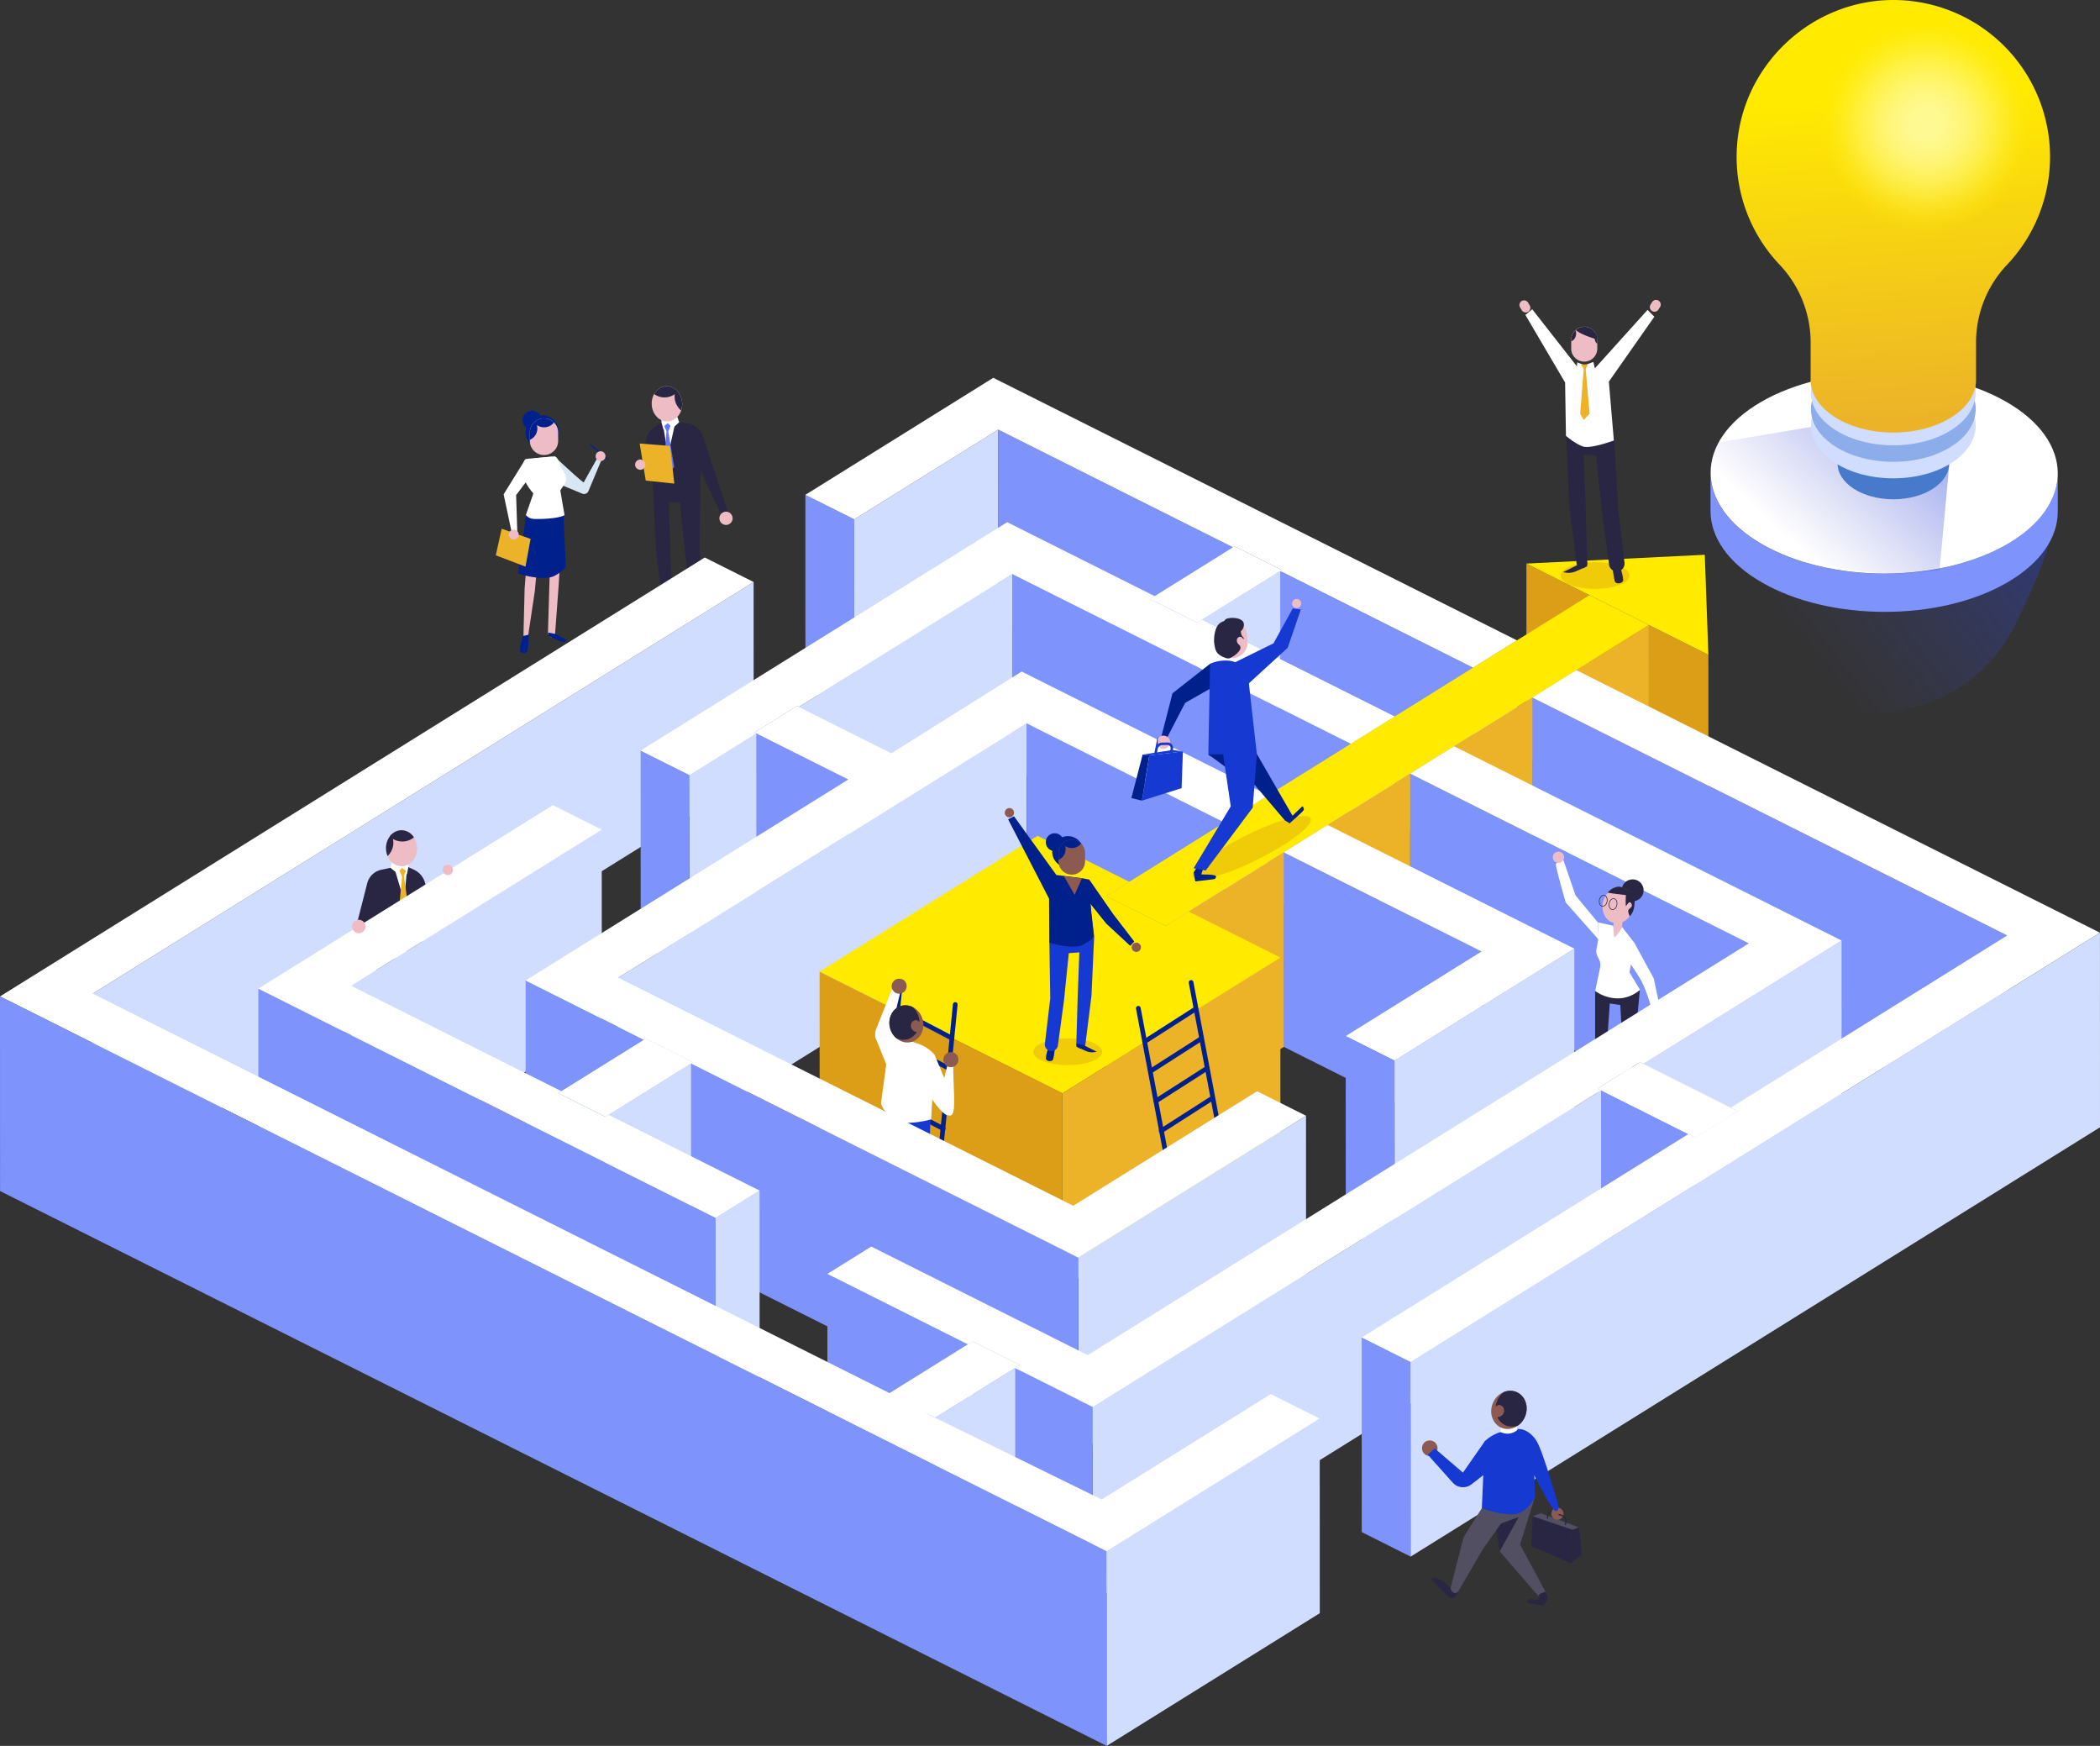 <svg xmlns="http://www.w3.org/2000/svg" xmlns:xlink="http://www.w3.org/1999/xlink" viewBox="0 0 842.21 700"><rect x="0" y="0" width="842.21" height="700" fill="#333333" stroke="none"/><defs><style>.cls-1{isolation:isolate;}.cls-2{fill:url(#Nueva_muestra_de_degradado_2);}.cls-3{fill:#7e93fc;}.cls-4{fill:#fff;}.cls-5{fill:#00218c;}.cls-6{fill:#eebcc5;}.cls-7{fill:#d9e6f4;}.cls-8{fill:#ecb329;}.cls-9{fill:#282642;}.cls-10{fill:#6577fc;}.cls-11{fill:url(#Nueva_muestra_de_degradado_2-2);}.cls-12{fill:#d0ddfe;}.cls-13,.cls-23{fill:#db9e16;}.cls-14{fill:#8c8100;}.cls-15{fill:#ffea00;}.cls-16,.cls-24,.cls-26{fill:none;}.cls-16,.cls-26{stroke:#282642;}.cls-16,.cls-24{stroke-miterlimit:10;}.cls-16{stroke-width:0.25px;}.cls-17{fill:#1539d1;}.cls-18{fill:#8c5a50;}.cls-19{fill:#487acc;}.cls-20{fill:#8cacea;}.cls-21{fill:url(#Degradado_sin_nombre_16);}.cls-22{fill:url(#Degradado_sin_nombre_22);}.cls-23{opacity:0.4;}.cls-24{stroke:#1539d1;}.cls-25{fill:#524f63;}.cls-26{stroke-linecap:round;stroke-linejoin:round;stroke-width:0.5px;}</style><linearGradient id="Nueva_muestra_de_degradado_2" x1="718.01" y1="255.52" x2="829.01" y2="168.99" gradientUnits="userSpaceOnUse"><stop offset="0" stop-color="#484ec2" stop-opacity="0"/><stop offset="0.98" stop-color="#1f40e5" stop-opacity="0.5"/></linearGradient><linearGradient id="Nueva_muestra_de_degradado_2-2" x1="718.73" y1="217.56" x2="773.19" y2="158.34" xlink:href="#Nueva_muestra_de_degradado_2"/><linearGradient id="Degradado_sin_nombre_16" x1="765.94" y1="167.34" x2="757.67" y2="36.6" gradientUnits="userSpaceOnUse"><stop offset="0" stop-color="#ecb329"/><stop offset="0.98" stop-color="#ffea00"/></linearGradient><radialGradient id="Degradado_sin_nombre_22" cx="772.35" cy="49.87" r="43.68" gradientTransform="translate(645.07 -713.54) rotate(76.84)" gradientUnits="userSpaceOnUse"><stop offset="0" stop-color="#fff994"/><stop offset="0.14" stop-color="#fff992" stop-opacity="0.99"/><stop offset="0.26" stop-color="#fff88c" stop-opacity="0.94"/><stop offset="0.38" stop-color="#fff781" stop-opacity="0.87"/><stop offset="0.5" stop-color="#fff672" stop-opacity="0.77"/><stop offset="0.62" stop-color="#fff45e" stop-opacity="0.64"/><stop offset="0.73" stop-color="#fff147" stop-opacity="0.48"/><stop offset="0.84" stop-color="#ffee2a" stop-opacity="0.29"/><stop offset="0.95" stop-color="#ffeb0a" stop-opacity="0.07"/><stop offset="0.98" stop-color="#ffea00" stop-opacity="0"/></radialGradient></defs><title>slide_02</title><g id="Layer_2" data-name="Layer 2"><g id="OBJECTS"><g class="cls-1"><path class="cls-2" d="M817.67,182.64c16,9.25,3.33,42.65-9.87,68.63a63,63,0,0,1-55.39,34.51c-25.87.32-58.54-1.25-73.78-10C651.36,260,665.87,218.08,693,202.33S790.39,166.89,817.67,182.64Z"/><path class="cls-3" d="M825.27,189.87l0,15.34c0,10.25-6.77,20.49-20.23,28.31-27.09,15.74-71.17,15.74-98.44,0C692.83,225.6,686,215.19,686,204.8l0-15.33c0,10.38,6.83,20.79,20.55,28.72,27.27,15.74,71.35,15.74,98.44,0C818.51,210.36,825.24,200.13,825.27,189.87Z"/><path class="cls-4" d="M804.72,161.16c27.27,15.75,27.43,41.28.32,57s-71.17,15.75-98.44,0-27.42-41.29-.33-57S777.44,145.41,804.72,161.16Z"/></g><path class="cls-5" d="M212.17,254.32s-.38,6.49-.9,7.18a2,2,0,0,1-2.76-.34c-.52-.87,1.38-6.56,1.38-6.56Z"/><path class="cls-6" d="M223.61,196.31l2,12.85-1.57,25.72-1.42,19.26c-.1.84.29,1.34-.54,1.5h0a2,2,0,0,1-2.32-2l.6-20.34.69-18.63-4.51.34-2.06,22.08-2.61,17.43-1.94.44.47-19,2-25.4,1.14-8.33,4.31-.92Z"/><path class="cls-5" d="M222.64,254.16l4.6,2.46-.33.54a4,4,0,0,1-3-.36l-4-1.78-.08-1.4Z"/><path class="cls-5" d="M217,197.25l-6,9.09L207.85,230s10.22,3.34,14.73.79S226.9,227,226.9,227L226,206.65l-5-13.79c-.1-1.77-.78-4.36-2.51-4.71l-.63-2-4.55,1.25h.47c-1.33.93-.41.3-.78,1.88Z"/><polygon class="cls-6" points="213.97 183.74 221.47 183.05 219.23 190.6 213.97 183.74"/><path class="cls-5" d="M210.75,173.2a6.68,6.68,0,1,0,6.68-6.68A6.69,6.69,0,0,0,210.75,173.2Z"/><circle class="cls-5" cx="213.37" cy="168.47" r="3.8" transform="translate(-57.2 194.96) rotate(-43.89)"/><path class="cls-7" d="M222.38,183s11.61,10.87,11.77,10.4,5.48-9.87,5.48-9.87l1.57.94L236,196.89a1.91,1.91,0,0,1-2.55,1L222,193.17Z"/><path class="cls-6" d="M218.18,167.74a5.67,5.67,0,0,1,5.67,5.66V177a5.68,5.68,0,0,1-11.35,0v-3.58A5.68,5.68,0,0,1,218.18,167.74Z"/><path class="cls-5" d="M218.18,167.74a5.68,5.68,0,0,0-5.67,5.67v2.93a5,5,0,0,0,3-4.61,4.79,4.79,0,0,0-.2-1.32,5,5,0,0,0,6.83-1A5.62,5.62,0,0,0,218.18,167.74Z"/><path class="cls-4" d="M224.71,196.62l1.69-2.5a3.81,3.81,0,0,0,.23-3.92l-1-1.89c-1.48-2-1.53-5-3.27-5.34L211,184l-.36.24c-.88.62-1.45,4.46-.19,8.29.65,2,3.45,5.34,3.45,5.34l-3,8.63a4.41,4.41,0,0,0,3.51,1.56c3.06.13,9.81-.19,12-1.53Z"/><polygon class="cls-4" points="210.63 184.25 201.98 198.19 205.11 212.93 207.46 213.24 206.99 198.5 214.21 188.94 210.63 184.25"/><polygon class="cls-8" points="201.19 211.99 212.79 216.06 210.75 227.19 198.84 222.65 201.19 211.99"/><circle class="cls-6" cx="206.05" cy="214.34" r="1.98"/><rect class="cls-5" x="240.03" y="176.45" width="0.47" height="9.45" transform="translate(-52.57 250.45) rotate(-50.33)"/><circle class="cls-6" cx="240.86" cy="182.9" r="1.98"/><path class="cls-9" d="M278.49,241.44s.51,5.18,1,5.87a2,2,0,0,0,2.76-.35c.52-.86-1.38-6.56-1.38-6.56Z"/><path class="cls-9" d="M263.3,181.15l-1.5,13.5L263,219.86l2.58,20.69a2,2,0,0,0,1.56,1.67h0a2,2,0,0,0,2.32-2l-.6-20.34-.69-18.64,4.51.35,2.05,20.19,2.62,19.32a2.81,2.81,0,0,0,2.51,2.31h0a2.8,2.8,0,0,0,3-3.13l-2.3-19.36.36-31.88-5.32-.2-4.3-.92Z"/><path class="cls-9" d="M266.58,240.75l-5.87,2.93.79.15a6.47,6.47,0,0,0,3.81-.44l4-1.78.08-1.4Z"/><path class="cls-9" d="M265.32,169.53l-2.09,1.13a8,8,0,0,0-4,5.45l-1.45,7.07,8.29,2.93,2.68-7.32Z"/><path class="cls-9" d="M292.14,205.86l-10.27-31.15a7.28,7.28,0,0,0-5.91-4.93l-3.57-.5-7.07.25-2.83,3.6L261.68,193s1.63,5.44,8.43,5.17S281,190.54,281,190.54l-.05-1.75c3.47,7.37,8.76,18.29,8.76,18.29Z"/><polygon class="cls-4" points="270.65 170.24 267.93 182.52 265.8 169.84 266.66 168.58 268.99 168.31 270.65 170.24"/><path class="cls-6" d="M293.82,207.81a2.65,2.65,0,1,1-2.65-2.65A2.65,2.65,0,0,1,293.82,207.81Z"/><path class="cls-4" d="M265.32,169.53l-.12-2.15,2.49-.44,3.92.11.78,2.23-3.26,3s-.78-1.44-.94-1.44a22.52,22.52,0,0,0-2.1,1.38Z"/><polygon class="cls-10" points="266.37 170.86 267.8 169.65 268.9 170.7 268.02 173.02 270.4 187.32 268.08 189.25 266.25 187.59 267.3 172.8 266.37 170.86"/><polygon class="cls-8" points="256.54 177.82 268.73 178.79 270.44 193.91 258.98 192.69 256.54 177.82"/><path class="cls-6" d="M258.82,186.59a2.06,2.06,0,1,1-2-2.35A2.22,2.22,0,0,1,258.82,186.59Z"/><path class="cls-6" d="M273.6,161.62c.18,3.9-2.41,7.19-5.79,7.35s-6.26-2.88-6.44-6.78,2.4-7.19,5.78-7.35S273.41,157.72,273.6,161.62Z"/><path class="cls-9" d="M262.36,158a7.13,7.13,0,0,0,7.62.44,8.31,8.31,0,0,0,1.87-1.36,5.76,5.76,0,0,0-4.7-2.22A5.88,5.88,0,0,0,262.36,158Z"/><path class="cls-9" d="M271.09,156.29a7.16,7.16,0,0,0,1.05,7.21,7.05,7.05,0,0,0,1,1.08,8,8,0,0,0,.43-3A7.53,7.53,0,0,0,271.09,156.29Z"/><path class="cls-11" d="M779.43,173c-2.6-1.63-26.34-6.18-26.34-6.18-.67,0-41.91,6.89-67.08,11.11a30.32,30.32,0,0,0-.3,4.17c0,26.42,33.42,47.83,74.66,47.83a115.19,115.19,0,0,0,17.47-1.33c2.14-22.81,4.51-48.78,4.51-48.78S782,174.57,779.43,173Z"/><g class="cls-1"><polygon class="cls-3" points="342.6 208.22 342.62 286.25 323.02 276.42 323 198.4 342.6 208.22"/><polygon class="cls-12" points="400.36 172.26 400.38 250.28 342.62 286.25 342.6 208.22 400.36 172.26"/><polygon class="cls-3" points="494.5 219.45 494.52 297.47 400.38 250.28 400.36 172.26 494.5 219.45"/><polygon class="cls-12" points="495.13 219.06 495.15 297.08 494.52 297.47 494.5 219.45 495.13 219.06"/><polygon class="cls-3" points="514.07 228.55 514.09 306.57 495.15 297.08 495.13 219.06 514.07 228.55"/><polygon class="cls-12" points="514.07 228.55 514.09 306.57 513.46 306.96 513.44 228.94 514.07 228.55"/><polygon class="cls-13" points="637.46 238.64 637.48 316.66 612.19 303.98 612.17 225.96 637.46 238.64"/><polygon class="cls-12" points="463.08 239.01 463.1 317.03 461.22 318.2 461.2 240.18 463.08 239.01"/><polygon class="cls-12" points="513.44 228.94 513.46 306.96 482.04 326.53 482.02 248.51 513.44 228.94"/><polygon class="cls-12" points="482.02 248.51 482.04 326.53 480.16 327.69 480.14 249.68 482.02 248.51"/><polygon class="cls-3" points="480.14 249.68 480.16 327.69 461.22 318.2 461.2 240.18 480.14 249.68"/><polygon class="cls-4" points="495.13 219.06 514.07 228.55 513.44 228.94 482.02 248.51 480.14 249.68 461.2 240.18 463.08 239.01 494.5 219.45 495.13 219.06"/><polygon class="cls-14" points="661.26 250.57 661.28 328.59 637.48 316.66 637.46 238.64 661.26 250.57"/><polygon class="cls-13" points="685.15 262.55 685.17 340.57 661.28 328.59 661.26 250.57 685.15 262.55"/><polygon class="cls-15" points="612.17 225.96 683.71 222.43 685.15 262.55 661.26 250.57 637.46 238.64 612.17 225.96"/><polygon class="cls-12" points="608.37 256.75 608.39 334.77 590.79 345.73 590.77 267.71 608.37 256.75"/><polygon class="cls-3" points="590.77 267.71 590.79 345.73 513.46 306.96 513.44 228.94 590.77 267.71"/><polygon class="cls-4" points="323 198.4 398.36 151.48 608.37 256.75 590.77 267.71 513.44 228.94 514.07 228.55 495.13 219.06 494.5 219.45 400.36 172.26 342.6 208.22 323 198.4"/><polygon class="cls-8" points="661.26 250.57 661.28 328.59 632.19 346.7 632.17 268.68 661.26 250.57"/><polygon class="cls-8" points="632.17 268.68 632.19 346.7 614.6 357.66 614.58 279.64 632.17 268.68"/><polygon class="cls-3" points="320.36 283.44 320.38 361.45 319.68 361.11 319.66 283.09 320.36 283.44"/><polygon class="cls-12" points="405.95 230.14 405.97 308.16 320.38 361.45 320.36 283.44 405.95 230.14"/><polygon class="cls-12" points="319.66 283.09 319.68 361.11 302.69 371.69 302.67 293.67 319.66 283.09"/><polygon class="cls-3" points="303.36 294.02 303.38 372.04 302.69 371.69 302.67 293.67 303.36 294.02"/><polygon class="cls-12" points="559.35 287.27 559.37 365.29 541.78 376.24 541.76 298.22 559.35 287.27"/><polygon class="cls-3" points="541.76 298.22 541.78 376.24 405.97 308.16 405.95 230.14 541.76 298.22"/><polygon class="cls-8" points="614.58 279.64 614.6 357.66 583.18 377.22 583.16 299.2 614.58 279.64"/><polygon class="cls-8" points="583.16 299.2 583.18 377.22 565.59 388.17 565.57 310.15 583.16 299.2"/><polygon class="cls-12" points="302.24 233.35 302.26 311.37 37.2 476.4 37.18 398.38 302.24 233.35"/><polygon class="cls-12" points="303.36 294.02 303.38 372.04 276.54 388.75 276.52 310.73 303.36 294.02"/><polygon class="cls-3" points="276.52 310.73 276.54 388.75 256.94 378.93 256.92 300.91 276.52 310.73"/><path class="cls-9" d="M157.54,417.3s0,5.31-.49,6.07-2.23.74-2.84-.09.77-6.8.77-6.8Z"/><path class="cls-9" d="M166.65,359.39,169.13,373l.6,25.78-1.17,21.27a2,2,0,0,1-1.47,1.81h0a2,2,0,0,1-2.5-1.88l-.83-20.78-.62-19-4.57.67-.66,20.72-1.3,19.88a2.89,2.89,0,0,1-2.4,2.53h0a2.87,2.87,0,0,1-3.32-3l1-19.89-2.62-32.46,5.41-.58,4.32-1.24Z"/><path class="cls-9" d="M169.58,415.44l6.25,2.41-.79.23a6.6,6.6,0,0,1-3.91-.08l-4.28-1.41-.21-1.42Z"/><path class="cls-9" d="M163.77,347.69l2.21,1a8.17,8.17,0,0,1,4.48,5.26l2,7.1-8.24,3.57L161,357.38Z"/><path class="cls-9" d="M139,386.61l8.27-32.46A7.45,7.45,0,0,1,153,348.7l3.6-.76,7.22-.25,3.14,3.47,2.23,20.18s-1.28,5.66-8.23,5.87-11.63-7-11.63-7l-.07-1.78c-3,7.76-7.63,19.25-7.63,19.25Z"/><polygon class="cls-4" points="158.39 348.8 162.03 361.12 163.3 348.05 162.33 346.82 159.94 346.72 158.39 348.8"/><path class="cls-4" d="M163.77,347.69l0-2.19-2.56-.27-4,.39-.63,2.32,3.54,2.85s.68-1.52.85-1.53a23.89,23.89,0,0,1,2.24,1.26Z"/><polygon class="cls-8" points="162.8 349.13 161.25 347.99 160.2 349.14 161.26 351.44 159.85 366.18 162.35 367.99 164.09 366.17 161.98 351.17 162.8 349.13"/><path class="cls-6" d="M154.78,340.22c.09,4,3,7.16,6.41,7.09s6.18-3.38,6.09-7.37-3-7.16-6.42-7.08S154.69,336.23,154.78,340.22Z"/><path class="cls-9" d="M166,335.72a7.29,7.29,0,0,1-7.73,1,8.28,8.28,0,0,1-2-1.26,5.88,5.88,0,0,1,4.62-2.59A6,6,0,0,1,166,335.72Z"/><path class="cls-9" d="M157,334.61a7.32,7.32,0,0,1-.55,7.43,7,7,0,0,1-1,1.17,8.11,8.11,0,0,1-.64-3A7.67,7.67,0,0,1,157,334.61Z"/><polygon class="cls-4" points="463.08 239.01 461.2 240.18 480.14 249.68 482.02 248.51 559.35 287.27 541.76 298.22 405.95 230.14 320.36 283.44 319.66 283.09 302.67 293.67 303.36 294.02 276.52 310.73 256.92 300.91 403.94 209.37 463.08 239.01"/><polygon class="cls-3" points="340.25 312.51 340.27 390.53 303.38 372.04 303.36 294.02 340.25 312.51"/><polygon class="cls-12" points="357.47 302.04 357.49 380.06 340.49 390.64 340.47 312.62 357.47 302.04"/><polygon class="cls-3" points="340.47 312.62 340.49 390.64 340.27 390.53 340.25 312.51 340.47 312.62"/><polygon class="cls-12" points="411.74 290.03 411.76 368.05 248 470 247.98 391.99 411.74 290.03"/><polygon class="cls-12" points="241.33 332.64 241.35 410.66 140.82 473.25 140.8 395.23 241.33 332.64"/><polygon class="cls-3" points="278.02 425.88 278.04 503.9 259.09 494.4 259.07 416.38 278.02 425.88"/><polygon class="cls-12" points="508.66 318.83 508.68 396.85 491.08 407.81 491.06 329.79 508.66 318.83"/><polygon class="cls-3" points="491.06 329.79 491.08 407.81 411.76 368.05 411.74 290.03 491.06 329.79"/><polygon class="cls-8" points="452.89 353.55 452.91 431.57 443.7 437.31 443.69 359.29 452.89 353.55"/><polygon class="cls-8" points="514.87 341.72 514.89 419.74 476.71 443.5 476.69 365.49 514.87 341.72"/><polygon class="cls-8" points="476.69 365.49 476.71 443.5 467.51 449.24 467.49 371.22 476.69 365.49"/><polygon class="cls-14" points="467.49 371.22 467.51 449.24 443.7 437.31 443.69 359.29 467.49 371.22"/><polygon class="cls-8" points="513.49 383.93 513.51 461.95 426.11 516.37 426.09 438.35 513.49 383.93"/><polygon class="cls-13" points="426.09 438.35 426.11 516.37 328.73 467.56 328.7 389.54 426.09 438.35"/><polygon class="cls-4" points="319.66 283.09 320.36 283.44 357.25 301.93 357.47 302.04 340.47 312.62 340.25 312.51 303.36 294.02 302.67 293.67 319.66 283.09"/><polygon class="cls-8" points="565.57 310.15 565.59 388.17 532.49 408.78 532.46 330.76 565.57 310.15"/><polygon class="cls-8" points="532.46 330.76 532.49 408.78 514.89 419.74 514.87 341.72 532.46 330.76"/><polygon class="cls-15" points="637.46 238.64 661.26 250.57 632.17 268.68 614.58 279.64 583.16 299.2 565.57 310.15 532.46 330.76 514.87 341.72 476.69 365.49 467.49 371.22 443.69 359.29 452.89 353.55 491.06 329.79 508.66 318.83 541.76 298.22 559.35 287.27 590.77 267.71 608.37 256.75 637.46 238.64"/><polygon class="cls-3" points="804.99 375.08 805.01 453.1 614.59 357.66 614.57 279.64 804.99 375.08"/><polygon class="cls-3" points="701.38 378.23 701.4 456.25 565.59 388.17 565.57 310.15 701.38 378.23"/><polygon class="cls-3" points="594.19 381.48 594.21 459.5 514.89 419.74 514.87 341.72 594.19 381.48"/><polygon class="cls-12" points="259.07 416.38 259.09 494.4 258.26 494.91 258.24 416.89 259.07 416.38"/><polygon class="cls-3" points="258.24 416.89 258.26 494.91 210.82 471.13 210.8 393.11 258.24 416.89"/><polygon class="cls-4" points="594.19 381.48 514.87 341.72 532.46 330.76 631.39 380.35 559.3 425.24 539.7 415.41 594.19 381.48"/><polygon class="cls-3" points="559.3 425.24 559.33 503.25 539.72 493.43 539.7 415.41 559.3 425.24"/><polygon class="cls-12" points="631.39 380.35 631.41 458.37 559.33 503.25 559.3 425.24 631.39 380.35"/><polygon class="cls-12" points="278.02 425.88 278.04 503.9 277.21 504.41 277.19 426.39 278.02 425.88"/><polygon class="cls-12" points="738.56 377.1 738.58 455.12 659.12 504.6 659.1 426.57 738.56 377.1"/><polygon class="cls-3" points="659.1 426.57 659.12 504.6 657.72 503.89 657.7 425.87 659.1 426.57"/><polygon class="cls-12" points="657.7 425.87 657.72 503.89 640.72 514.48 640.7 436.46 657.7 425.87"/><polygon class="cls-3" points="642.1 437.16 642.12 515.18 640.72 514.48 640.7 436.46 642.1 437.16"/><polygon class="cls-12" points="225.14 437.5 225.16 515.52 223.89 516.31 223.87 438.29 225.14 437.5"/><polygon class="cls-15" points="416.11 335.12 452.89 353.55 443.69 359.29 467.49 371.22 476.69 365.49 513.49 383.93 426.09 438.35 328.7 389.54 416.11 335.12"/><polygon class="cls-3" points="696.9 445.52 696.92 523.54 694.13 522.14 694.11 444.12 696.9 445.52"/><polygon class="cls-12" points="277.19 426.39 277.21 504.41 244.11 525.02 244.09 447 277.19 426.39"/><polygon class="cls-4" points="259.07 416.38 278.02 425.88 277.19 426.39 244.09 447 242.82 447.79 223.87 438.29 225.14 437.5 258.24 416.89 259.07 416.38"/><polygon class="cls-3" points="242.82 447.79 242.84 525.81 223.89 516.31 223.87 438.29 242.82 447.79"/><polygon class="cls-12" points="244.09 447 244.11 525.02 242.84 525.81 242.82 447.79 244.09 447"/><polygon class="cls-3" points="677.11 454.71 677.13 532.73 642.12 515.18 642.1 437.16 677.11 454.71"/><polygon class="cls-3" points="679.9 456.11 679.92 534.13 677.13 532.73 677.11 454.71 679.9 456.11"/><polygon class="cls-12" points="696.9 445.52 696.92 523.54 679.92 534.13 679.9 456.11 696.9 445.52"/><polygon class="cls-12" points="523.78 447.35 523.8 525.37 432.47 582.24 432.45 504.22 523.78 447.35"/><polygon class="cls-12" points="642.1 437.16 642.12 515.18 438.25 642.11 438.23 564.09 642.1 437.16"/><polygon class="cls-4" points="804.99 375.08 614.57 279.64 632.17 268.68 842.19 373.96 565.72 546.09 546.11 536.26 677.11 454.71 679.9 456.11 696.9 445.52 694.11 444.12 804.99 375.08"/><polygon class="cls-3" points="432.45 504.22 432.47 582.24 277.21 504.41 277.19 426.39 432.45 504.22"/><polygon class="cls-3" points="287.03 488.31 287.05 566.32 103.63 474.38 103.61 396.37 287.03 488.31"/><polygon class="cls-12" points="304.63 477.35 304.65 555.37 287.05 566.32 287.03 488.31 304.63 477.35"/><polygon class="cls-12" points="390.05 537.82 390.07 615.84 388.18 617.02 388.16 539 390.05 537.82"/><polygon class="cls-3" points="388.16 539 388.18 617.02 331.84 588.78 331.82 510.76 388.16 539"/><polygon class="cls-3" points="565.72 546.09 565.74 624.11 546.13 614.28 546.11 536.26 565.72 546.09"/><polygon class="cls-12" points="842.19 373.96 842.21 451.98 565.74 624.11 565.72 546.09 842.19 373.96"/><polygon class="cls-3" points="408.99 547.32 409.01 625.34 390.07 615.84 390.05 537.82 408.99 547.32"/><polygon class="cls-12" points="408.99 547.32 409.01 625.34 407.12 626.51 407.1 548.49 408.99 547.32"/><polygon class="cls-3" points="438.23 564.09 438.25 642.11 407.12 626.51 407.1 548.49 438.23 564.09"/><path class="cls-9" d="M639.72,397.34l0,19.81,2.29,9.12,3.66.72-1-11.24.94-13.42,4.21.62,1.39,24.66,6.19.2-1.65-10.35,1.92-20.6-2.23-2.51a38.22,38.22,0,0,0-4.16-1.5c-.5,0-7.31,1-7.31,1Z"/><polygon class="cls-4" points="390.05 537.82 408.99 547.32 407.1 548.49 375.68 568.05 375.06 568.44 356.12 558.95 356.74 558.56 388.16 539 390.05 537.82"/><polygon class="cls-4" points="701.38 378.23 565.57 310.15 583.16 299.2 738.56 377.1 659.1 426.57 657.7 425.87 640.7 436.46 642.1 437.16 438.23 564.09 407.1 548.49 408.99 547.32 390.05 537.82 388.16 539 331.82 510.76 349.42 499.8 436.23 543.32 701.38 378.23"/><polygon class="cls-12" points="407.1 548.49 407.12 626.51 375.7 646.07 375.68 568.05 407.1 548.49"/><polygon class="cls-12" points="375.68 568.05 375.7 646.07 375.08 646.46 375.06 568.44 375.68 568.05"/><polygon class="cls-3" points="375.06 568.44 375.08 646.46 356.14 636.97 356.12 558.95 375.06 568.44"/><polygon class="cls-4" points="282.65 223.53 302.24 233.35 37.18 398.38 356.74 558.56 375.06 568.44 441.81 601.2 509.67 558.95 529.28 568.78 443.83 621.98 0 399.51 282.65 223.53"/><polygon class="cls-3" points="443.83 621.98 443.85 700 0.02 477.53 0 399.51 443.83 621.98"/><polygon class="cls-12" points="529.28 568.78 529.3 646.8 443.85 700 443.83 621.98 529.28 568.78"/><circle class="cls-9" cx="654.78" cy="356.97" r="4.4"/><path class="cls-6" d="M647.29,369.15s-1,6.92-.43,7.62,3.26-1.21,3.32-1.64c.28-1.88.71-8.05.71-8.05Z"/><path class="cls-6" d="M654.91,364.43c-.92,3.89-4.35,6.42-7.66,5.64s-5.25-4.58-4.33-8.47,4.35-6.43,7.66-5.65S655.83,360.53,654.91,364.43Z"/><path class="cls-4" d="M647,371.18s.14,5,.7,4.6a39.79,39.79,0,0,0,2.93-4l5,6.51-2.13,11.58,4.26,7c-8.94,7.41-18,.48-18,.48l2-9.56a4.48,4.48,0,0,0-.35-2.84l-.79-1.68a4.36,4.36,0,0,1-.36-2.71l.77-4.16-.21-6.61Z"/><path class="cls-9" d="M652.07,358.88l-5.06-.62-2.24-.35a6.29,6.29,0,0,1,4.19-2.4c1.7-.07,3.24,1,4.57,2a4,4,0,0,1,1.19,1.3,7,7,0,0,1,.83,1.89c.09,2.29-.2,5-2,6.72-.12-.67-.72-1.82-.51-2.46s1.29-1.1,1.38-1.69a1.35,1.35,0,0,0-.68-1.52c-.54-.2-1.26,1.17-1.7,1.55A34.85,34.85,0,0,1,652.07,358.88Z"/><path class="cls-16" d="M644.53,361.39c-.19,1.2-1,2.07-1.91,1.93s-1.39-1.23-1.2-2.43,1.05-2.07,1.91-1.93S644.73,360.19,644.53,361.39Z"/><path class="cls-16" d="M648.47,362.74c-.19,1.21-1.05,2.07-1.91,1.93s-1.4-1.23-1.2-2.43,1-2.07,1.91-1.93S648.67,361.54,648.47,362.74Z"/><path class="cls-4" d="M626.71,344,631.87,359l8.88,10.74.47,7.11-13.27-15s-4.34-14.87-3.93-15.49A25.52,25.52,0,0,1,626.71,344Z"/><path class="cls-4" d="M652.11,377.21l1-1.86,2.47,2.9,7.65,14,2.68,12.6s-2.89,1.86-3.1,1-2.48-8.67-4.33-12.18-6.68-10.27-6.68-10.27Z"/><circle class="cls-6" cx="625.02" cy="343.72" r="2.27"/><polygon class="cls-4" points="657.7 425.87 659.1 426.57 694.11 444.12 696.9 445.52 679.9 456.11 677.11 454.71 642.1 437.16 640.7 436.46 657.7 425.87"/><polygon class="cls-4" points="221.74 322.81 241.33 332.64 140.8 395.23 225.14 437.5 223.87 438.29 242.82 447.79 244.09 447 304.63 477.35 287.03 488.31 103.61 396.37 221.74 322.81"/><path class="cls-6" d="M141.21,371.79a2.7,2.7,0,1,0,2.43-3A2.71,2.71,0,0,0,141.21,371.79Z"/><path class="cls-6" d="M177.52,348.9a2.08,2.08,0,1,0,1.88-2.19A2,2,0,0,0,177.52,348.9Z"/></g><path class="cls-5" d="M469.23,472.46a.93.93,0,0,1-.92-.77l-12.7-67.25a.94.94,0,1,1,1.85-.35l12.7,67.26a.93.93,0,0,1-.75,1.09A.55.55,0,0,1,469.23,472.46Z"/><path class="cls-5" d="M490.4,462.11a.94.94,0,0,1-.93-.76l-12.7-67.26a.94.94,0,1,1,1.85-.35L491.32,461a.94.94,0,0,1-.75,1.1Z"/><path class="cls-5" d="M459.36,418.37a1,1,0,0,1-.8-.43.94.94,0,0,1,.29-1.3l20.22-12.94a.94.94,0,0,1,1,1.59l-20.23,12.93A.94.94,0,0,1,459.36,418.37Z"/><path class="cls-5" d="M461.47,430.37a.95.95,0,0,1-.51-1.74l20.23-12.93a.94.94,0,1,1,1,1.58L462,430.22A1,1,0,0,1,461.47,430.37Z"/><path class="cls-5" d="M463.59,442.36a.92.92,0,0,1-.79-.43.94.94,0,0,1,.28-1.3l20.23-12.94a.94.94,0,0,1,1,1.59L464.1,442.21A1,1,0,0,1,463.59,442.36Z"/><path class="cls-5" d="M465.7,454.35a.94.94,0,0,1-.5-1.73l20.22-12.93a.94.94,0,0,1,1,1.58L466.21,454.2A1,1,0,0,1,465.7,454.35Z"/><path class="cls-5" d="M467.82,466.35a.95.95,0,0,1-.51-1.74l20.23-12.93a.94.94,0,1,1,1,1.58L468.33,466.2A1,1,0,0,1,467.82,466.35Z"/><path class="cls-5" d="M376.33,471.78h-.09a.94.94,0,0,1-.84-1l6.77-68.11a.94.94,0,1,1,1.87.19l-6.77,68.11A.94.94,0,0,1,376.33,471.78Z"/><path class="cls-5" d="M354.35,463.33h-.1a.94.94,0,0,1-.84-1l6.77-68.11a.94.94,0,0,1,1-.84.93.93,0,0,1,.84,1l-6.77,68.11A1,1,0,0,1,354.35,463.33Z"/><path class="cls-5" d="M381.45,417a1,1,0,0,1-.44-.11l-21.28-11.11a1,1,0,0,1-.4-1.27.93.93,0,0,1,1.27-.4l21.28,11.11a1,1,0,0,1,.4,1.27A.93.93,0,0,1,381.45,417Z"/><path class="cls-5" d="M380.38,429.17a1,1,0,0,1-.43-.1L358.67,418a.94.94,0,1,1,.87-1.67l21.28,11.12a.94.94,0,0,1-.44,1.77Z"/><path class="cls-5" d="M379.32,441.3a1,1,0,0,1-.43-.1l-21.28-11.12a.94.94,0,1,1,.87-1.67l21.28,11.12a.94.94,0,0,1-.44,1.77Z"/><path class="cls-5" d="M378.26,453.44a1,1,0,0,1-.43-.11l-21.28-11.12a.94.94,0,1,1,.87-1.66l21.28,11.11a.94.94,0,0,1,.4,1.27A1,1,0,0,1,378.26,453.44Z"/><path class="cls-5" d="M377.2,465.57a.86.86,0,0,1-.43-.11l-21.28-11.11a.94.94,0,1,1,.87-1.67l21.28,11.12a.94.94,0,0,1-.44,1.77Z"/><path class="cls-4" d="M358.23,395.42l-6.77,17a6.56,6.56,0,0,0-.37,3.56l5.48,13.56s5-.83,4.7-3.2,1-5.76-.34-8.47a40.82,40.82,0,0,0-3.39-5.42l3.38-14Z"/><path class="cls-17" d="M373.21,448l-.61,16.75-6.51-1.32s-1.56-11.94-2.16-12.06-4.34-.12-4.34-.12-.85,8.68-1.33,8.2-6.14-3.74-5.78-4.82,2.17-11.09,2.77-10.85,8.31.24,8.92.6S373.21,448,373.21,448Z"/><path class="cls-18" d="M360.92,392.43a3,3,0,1,0,2.69,3A2.86,2.86,0,0,0,360.92,392.43Z"/><path class="cls-4" d="M356.87,416.15l-3.55,26.26s2.51,7.4,8.61,7.74a36.42,36.42,0,0,0,11.52-1.36l1.37-25.86a15.21,15.21,0,0,0-6.43-4.41C364,416.83,356.87,416.15,356.87,416.15Z"/><path class="cls-4" d="M374.82,422.93s6.78,15.92,7.46,19,0,6.1-2.71,5.08-8.9-10.57-8.9-11.93-.25-11.11-.25-11.11Z"/><path class="cls-4" d="M380.56,424.81s-2.65,10.12-2.53,10.49,2.29,11.56,2.29,11.56,2.77,3.26,2.29-8.55-.25-13.14-.25-13.14Z"/><path class="cls-18" d="M381.66,421.89a3,3,0,1,0,2.69,3A2.84,2.84,0,0,0,381.66,421.89Z"/><path class="cls-18" d="M361.39,403.3c-3.58,1.05-5.54,5.13-4.38,9.11s5,6.37,8.6,5.32,5.55-5.13,4.39-9.11S365,402.25,361.39,403.3Z"/><path class="cls-9" d="M361.39,403.3c-3.58,1.05-5.54,5.13-4.38,9.11a8,8,0,0,0,2.31,3.73,6.34,6.34,0,0,0,4.7.52c3.58-1.05,5.55-5.13,4.38-9.11a8,8,0,0,0-2.31-3.73A6.34,6.34,0,0,0,361.39,403.3Z"/><path class="cls-18" d="M366,409.55a2.41,2.41,0,0,0,0,3.4,2.8,2.8,0,0,0,1.25.79,2.14,2.14,0,0,0,1.5-.54,2.41,2.41,0,0,0,0-3.4,2.86,2.86,0,0,0-1.25-.79A2.14,2.14,0,0,0,366,409.55Z"/><polygon class="cls-4" points="357.47 302.04 409.74 269.25 508.66 318.83 491.06 329.79 411.74 290.03 247.98 391.99 430.43 483.44 504.17 437.53 523.78 447.35 432.45 504.22 277.19 426.39 278.02 425.88 259.07 416.38 258.24 416.89 210.8 393.11 340.25 312.51 357.47 302.04"/><ellipse class="cls-19" cx="759.33" cy="185.87" rx="22.36" ry="14.32"/><ellipse class="cls-12" cx="759.33" cy="170.62" rx="33.04" ry="21.16"/><ellipse class="cls-20" cx="759.33" cy="164" rx="33.04" ry="21.16"/><ellipse class="cls-12" cx="759.33" cy="157.38" rx="33.04" ry="21.16"/><path class="cls-21" d="M760,0c-33.86-.33-62.3,26.8-63.48,60.65a62.64,62.64,0,0,0,17.33,45.62,45.42,45.42,0,0,1,12.31,31.4v15.09h0c.43,11.46,15.1,20.66,33.17,20.66s32.74-9.2,33.17-20.66h0V137.68a45.21,45.21,0,0,1,12.24-31.33A62.89,62.89,0,0,0,760,0Z"/><circle class="cls-22" cx="772.35" cy="49.87" r="43.68" transform="translate(547.94 790.58) rotate(-76.84)"/><path class="cls-23" d="M525.62,328.12c1.31,2.64-8.21,10-21.28,16.5s-24.71,9.56-26,6.91,8.22-10,21.28-16.5S524.31,325.47,525.62,328.12Z"/><polygon class="cls-5" points="485.31 266.14 470.23 277.97 465.68 295.65 467.74 296.38 475.31 281.8 491.47 272.64 496.56 269.49 485.31 266.14"/><path class="cls-17" d="M485.31,266.14a15.37,15.37,0,0,1,7.49-1.25c5.17.52,7.72,4.59,7.72,5.34,0,1.34,3.55,32.08,3.55,32.08s-5.55,3.11-11.44,2.3-8-1.47-8-2.14C484.6,301.13,485.31,266.14,485.31,266.14Z"/><polygon class="cls-5" points="484.6 302.47 504.07 302.31 518.36 327.06 515.31 328.94 503.31 314.83 491.22 307.33 484.6 302.47"/><path class="cls-5" d="M480.46,347.31a20,20,0,0,0-1.72,2.45c0,.26.63,3.64.63,3.64s7.85-.89,7.85-1,1.46-1.25-.68-1.56-4.73-.16-4.73-.31.83-2.5.83-2.5Z"/><path class="cls-17" d="M493.8,266.29s.06,7.28,5.26,9.34l17.38-15.91,5.26-15.34-3.22-.44-7.74,14Z"/><path class="cls-6" d="M500.06,254.19a6.28,6.28,0,0,0-6.81-5.65l-.41,0a6.28,6.28,0,0,0-5.65,6.82l.26,2.82a6.29,6.29,0,0,0,6.82,5.65l.41,0a6.28,6.28,0,0,0,5.65-6.82Z"/><path class="cls-6" d="M469.25,297.57a2.63,2.63,0,1,1-2.63-2.62A2.63,2.63,0,0,1,469.25,297.57Z"/><path class="cls-9" d="M497.22,255.31a1.46,1.46,0,0,0-1.17,1.31,2.16,2.16,0,0,0,.66,1.7,3.22,3.22,0,0,1,.64.69,1.78,1.78,0,0,1-.19,1.72,8.52,8.52,0,0,1-3.17,2.74,3.19,3.19,0,0,1-1.16.52,3.35,3.35,0,0,1-1.79-.39,6.86,6.86,0,0,1-2.86-1.84,5.39,5.39,0,0,1-.88-2,13,13,0,0,1,.23-7.14,5.68,5.68,0,0,1,1.59-2.68,5.55,5.55,0,0,1,2.63-1.1,6.78,6.78,0,0,1,3.2.12,3.7,3.7,0,0,1,2.34,2.08c.53,1.34.08,3,1,4.15.29.35.67.65.49,1.09C498.26,255.89,498,255.21,497.22,255.31Z"/><path class="cls-9" d="M492.25,248a1.73,1.73,0,0,0-1.09.72,1.55,1.55,0,0,0-.16.64c-.27,3.22,4.25,5.85,6.78,3.6,1.07-.95,1.6-3.08.41-4.11C496.84,247.66,493.87,247.51,492.25,248Z"/><polygon class="cls-17" points="490.05 299.11 493.59 323.3 478.7 348.13 483.55 349.01 502.41 323.83 504.07 302.31 490.05 299.11"/><polygon class="cls-5" points="458.25 302.54 460.93 302.87 457.97 321.01 453.75 319.97 458.25 302.54"/><path class="cls-17" d="M474.4,301.28c-.76.11-13.47,1.59-13.47,1.59L458,321l15.89-5Z"/><polygon class="cls-17" points="458.25 302.54 470.13 300.73 474.4 301.28 460.93 302.87 458.25 302.54"/><path class="cls-24" d="M463.39,302.3l.45-2.2a2.33,2.33,0,0,1,2.22-1.86l2.14-.05a1.74,1.74,0,0,1,1.77,2l-.19,1.48"/><path class="cls-6" d="M519.84,240.15a1.83,1.83,0,1,0,2,1.65A1.84,1.84,0,0,0,519.84,240.15Z"/><path class="cls-5" d="M518.36,327.06l4-3.82s.9.92.39,1.69-5.54,5.17-5.54,5.17l-1.86-1.16-1-4Z"/><path class="cls-23" d="M653.54,230.76c0,3-6.18,5.35-13.8,5.35s-13.8-2.39-13.8-5.35,6.17-5.34,13.8-5.34S653.54,227.81,653.54,230.76Z"/><path class="cls-9" d="M629.79,159.93l-1.66,15,1.28,28,2.87,23a2.16,2.16,0,0,0,1.73,1.86h0a2.16,2.16,0,0,0,2.57-2.24l-.66-22.59-.77-20.7,5,.38,2.28,22.43,2.91,21.46a3.1,3.1,0,0,0,2.79,2.56h0a3.12,3.12,0,0,0,3.38-3.47L649,204.09l-1.59-27.53-3.91-8.09-4.78-1Z"/><polygon class="cls-4" points="632.26 148.28 632.57 145.3 635.48 146.43 639.02 145.13 640.05 149.46 637.04 151.43 632.8 150.65 632.26 148.28"/><path class="cls-6" d="M635.36,131a5.25,5.25,0,0,0-5.22,5.23v3.3a5.23,5.23,0,1,0,10.45,0v-3.3A5.25,5.25,0,0,0,635.36,131Z"/><path class="cls-6" d="M610.32,120.67a1.87,1.87,0,0,0-.7,2.55l.59,1a1.87,1.87,0,1,0,3.24-1.85l-.59-1A1.86,1.86,0,0,0,610.32,120.67Z"/><path class="cls-6" d="M665.16,120.53a1.86,1.86,0,0,0-2.57.59l-.63,1a1.86,1.86,0,0,0,3.16,2l.63-1A1.86,1.86,0,0,0,665.16,120.53Z"/><path class="cls-4" d="M614.51,124l18,23s2.08,1.7,3.1,1.7a21.76,21.76,0,0,0,4-1l21.14-23.45,2.73,2.74L645.24,153l2,23.62s-9.3,3.42-12.38,2.39-6.83-4.26-6.83-4.26l-.34-21.39-15.93-27.09Z"/><polygon class="cls-8" points="633.74 165.89 635.15 168.41 637.51 165.89 635.93 147.73 635.15 147.92 633.74 165.89"/><path class="cls-9" d="M633.43,226.13l-6.52,3.26.88.16a7.14,7.14,0,0,0,4.23-.49l4.48-2,.08-1.56Z"/><path class="cls-9" d="M646.65,226.9s.58,5.74,1.15,6.51,2.49.58,3.07-.38-1.53-7.28-1.53-7.28Z"/><polygon class="cls-8" points="634.05 146.09 636.88 146.09 635.6 148.66 634.05 146.09"/><path class="cls-9" d="M640.57,136.06a5.18,5.18,0,0,0-8.61-3.73,12.41,12.41,0,0,0,3,1.76,24,24,0,0,0,2.45,1C638.48,135.5,639.52,135.79,640.57,136.06Z"/><path class="cls-9" d="M630.14,136.26v.6a3.09,3.09,0,0,0,1.78-2,4.1,4.1,0,0,0,0-2.45A5.17,5.17,0,0,0,630.14,136.26Z"/><path class="cls-9" d="M640.59,136.26a5.1,5.1,0,0,0-.81-2.75,3.79,3.79,0,0,0-.31,1.1,4.66,4.66,0,0,0,.3,2.06,2.18,2.18,0,0,0,.6,1c.06.06.15.07.22.11Z"/><path class="cls-23" d="M442,421.7c0,2.95-6.18,5.35-13.8,5.35s-13.8-2.4-13.8-5.35,6.18-5.35,13.8-5.35S442,418.75,442,421.7Z"/><path class="cls-5" d="M422,341.51a6.27,6.27,0,1,0,6.26-6.27A6.26,6.26,0,0,0,422,341.51Z"/><path class="cls-5" d="M419.42,337.66a3.57,3.57,0,1,0,3.57-3.57A3.56,3.56,0,0,0,419.42,337.66Z"/><path class="cls-18" d="M429.85,336.68a5.34,5.34,0,0,1,5.32,5.32v3.36a5.32,5.32,0,1,1-10.64,0V342A5.34,5.34,0,0,1,429.85,336.68Z"/><path class="cls-5" d="M423.16,419.56s-.49,4.86-1,5.51a1.86,1.86,0,0,1-2.6-.33c-.48-.81,1.3-6.15,1.3-6.15Z"/><path class="cls-17" d="M437.4,363l1.41,12.67-1.08,23.66-2.43,19.41a1.83,1.83,0,0,1-1.46,1.57h0a1.83,1.83,0,0,1-2.18-1.89l.56-19.09.65-17.48-4.23.32-1.92,18.94-2.46,18.13a2.63,2.63,0,0,1-2.36,2.17h0a2.63,2.63,0,0,1-2.85-2.94l2.16-18.16-.35-22.39,5-7.71,4-.86Z"/><path class="cls-5" d="M434.33,418.91l5.5,2.76-.74.14a6.08,6.08,0,0,1-3.57-.42l-3.78-1.67-.08-1.31Z"/><polygon class="cls-5" points="436.85 352.67 446.52 366.6 454.9 377.5 453.28 379.22 443.69 370.33 435.4 360.02 434.15 354.78 436.85 352.67"/><path class="cls-5" d="M429.85,336.68a5.34,5.34,0,0,0-5.32,5.32v2.76a4.72,4.72,0,0,0,2.84-4.33,4.65,4.65,0,0,0-.18-1.24,4.68,4.68,0,0,0,6.41-1A5.35,5.35,0,0,0,429.85,336.68Z"/><circle class="cls-18" cx="404.82" cy="325.85" r="1.86"/><path class="cls-18" d="M457.58,379.81a1.86,1.86,0,1,1-1.86-1.86A1.86,1.86,0,0,1,457.58,379.81Z"/><path class="cls-5" d="M434.08,352.12l2.77.55.73,13.08,1.11,9.4s.18,1.11-4.05,3.5-13.82-.73-13.82-.73l-.09-17.61L404.3,328.48l2.37-1.19,17,23.54Z"/><polygon class="cls-18" points="433.92 352.15 430.98 358.78 426.68 351.29 433.92 352.15"/><polygon class="cls-9" points="614.64 607.91 630.63 613.32 629.92 626.72 614.17 619.9 614.64 607.91"/><polygon class="cls-9" points="630.63 613.32 633.22 612.37 634.39 623.43 629.92 626.72 630.63 613.32"/><polygon class="cls-25" points="614.64 607.91 617.93 606.73 633.22 612.37 630.63 613.32 614.64 607.91"/><path class="cls-9" d="M584.83,638.11s-1.41,3.53-3.05,2.59-7.76-7.52-7.76-7.52,1.41-2.59,7.76,3.52C583.24,636.59,584.83,638.11,584.83,638.11Z"/><path class="cls-26" d="M620.56,608.71l.26-1.53a1.71,1.71,0,0,1,1.84-1l3,1"/><polygon class="cls-9" points="599.41 608.25 601.45 621.98 616.82 639.76 619.87 638.12 609.64 619.3 615.67 600.09 611.88 597.43 609.76 597.9 599.41 608.25"/><path class="cls-25" d="M595.18,603.31,587,616.24l-5.25,20.46a2.83,2.83,0,0,0,1.11,1.79c1,.71,1.94-.38,1.94-.38l10-17.16L602,610.83l7.06-2.58L601.45,622l15.37,17.78,3-1.65L609.64,619.3l6-19.21-10.14-1.25Z"/><path class="cls-18" d="M624.6,604.5a2.43,2.43,0,1,1-2.39,2.2A2.3,2.3,0,0,1,624.6,604.5Z"/><path class="cls-18" d="M573.39,577.55a3.11,3.11,0,1,1-3.07,2.81A3,3,0,0,1,573.39,577.55Z"/><path class="cls-17" d="M614.87,578.74l.8,21.35s-3.32,7.37-9.64,7.11a37.81,37.81,0,0,1-11.73-2.55l1.17-26.77a15.82,15.82,0,0,1,7.07-3.9,35.5,35.5,0,0,1,5.79-1A6,6,0,0,1,614.87,578.74Z"/><path class="cls-17" d="M595.47,577.88l-8.76,12.57-11.28-9.72-2.83,2.51,10,11.19a5.55,5.55,0,0,0,7.55.69l11.27-8.74S598.89,575.65,595.47,577.88Z"/><path class="cls-4" d="M601.69,574.11a6.72,6.72,0,0,0,3.59.68,6.38,6.38,0,0,0,3.3-1.5l-.45-2-6.06.22Z"/><path class="cls-18" d="M608.05,558.06c3.59,1.44,5.2,5.84,3.6,9.82s-5.8,6.06-9.39,4.62-5.2-5.84-3.6-9.82S604.46,556.62,608.05,558.06Z"/><path class="cls-9" d="M608.05,558.06c3.59,1.44,5.2,5.84,3.6,9.82a8.31,8.31,0,0,1-2.75,3.61,6.56,6.56,0,0,1-4.89.07c-3.59-1.44-5.2-5.84-3.6-9.83a8.34,8.34,0,0,1,2.75-3.6A6.56,6.56,0,0,1,608.05,558.06Z"/><path class="cls-18" d="M602.68,564a2.5,2.5,0,0,1-.36,3.5,2.83,2.83,0,0,1-1.36.68,2.18,2.18,0,0,1-1.49-.7,2.49,2.49,0,0,1,.36-3.5,2.76,2.76,0,0,1,1.36-.69A2.19,2.19,0,0,1,602.68,564Z"/><path class="cls-17" d="M610.49,573.2s3,.34,5.65,4.37,8.92,26.29,8.92,26.29.1,2.66-1.54,1.75-9.74-16.93-9.74-17.24-2.26-4.92-2.26-5.54S610.49,573.2,610.49,573.2Z"/><path class="cls-9" d="M617.4,639.24a4.08,4.08,0,0,1,2.09-.81c.81.12,1.38,2.32,1.38,2.32l-1.85,3-6.24-.92s-.92-1.85,1.39-1.62a15.16,15.16,0,0,0,3.12.11Z"/><path class="cls-26" d="M627.81,611.27,628,610a2.11,2.11,0,0,0-1.47-2.34l-1.26-.39"/></g></g></svg>